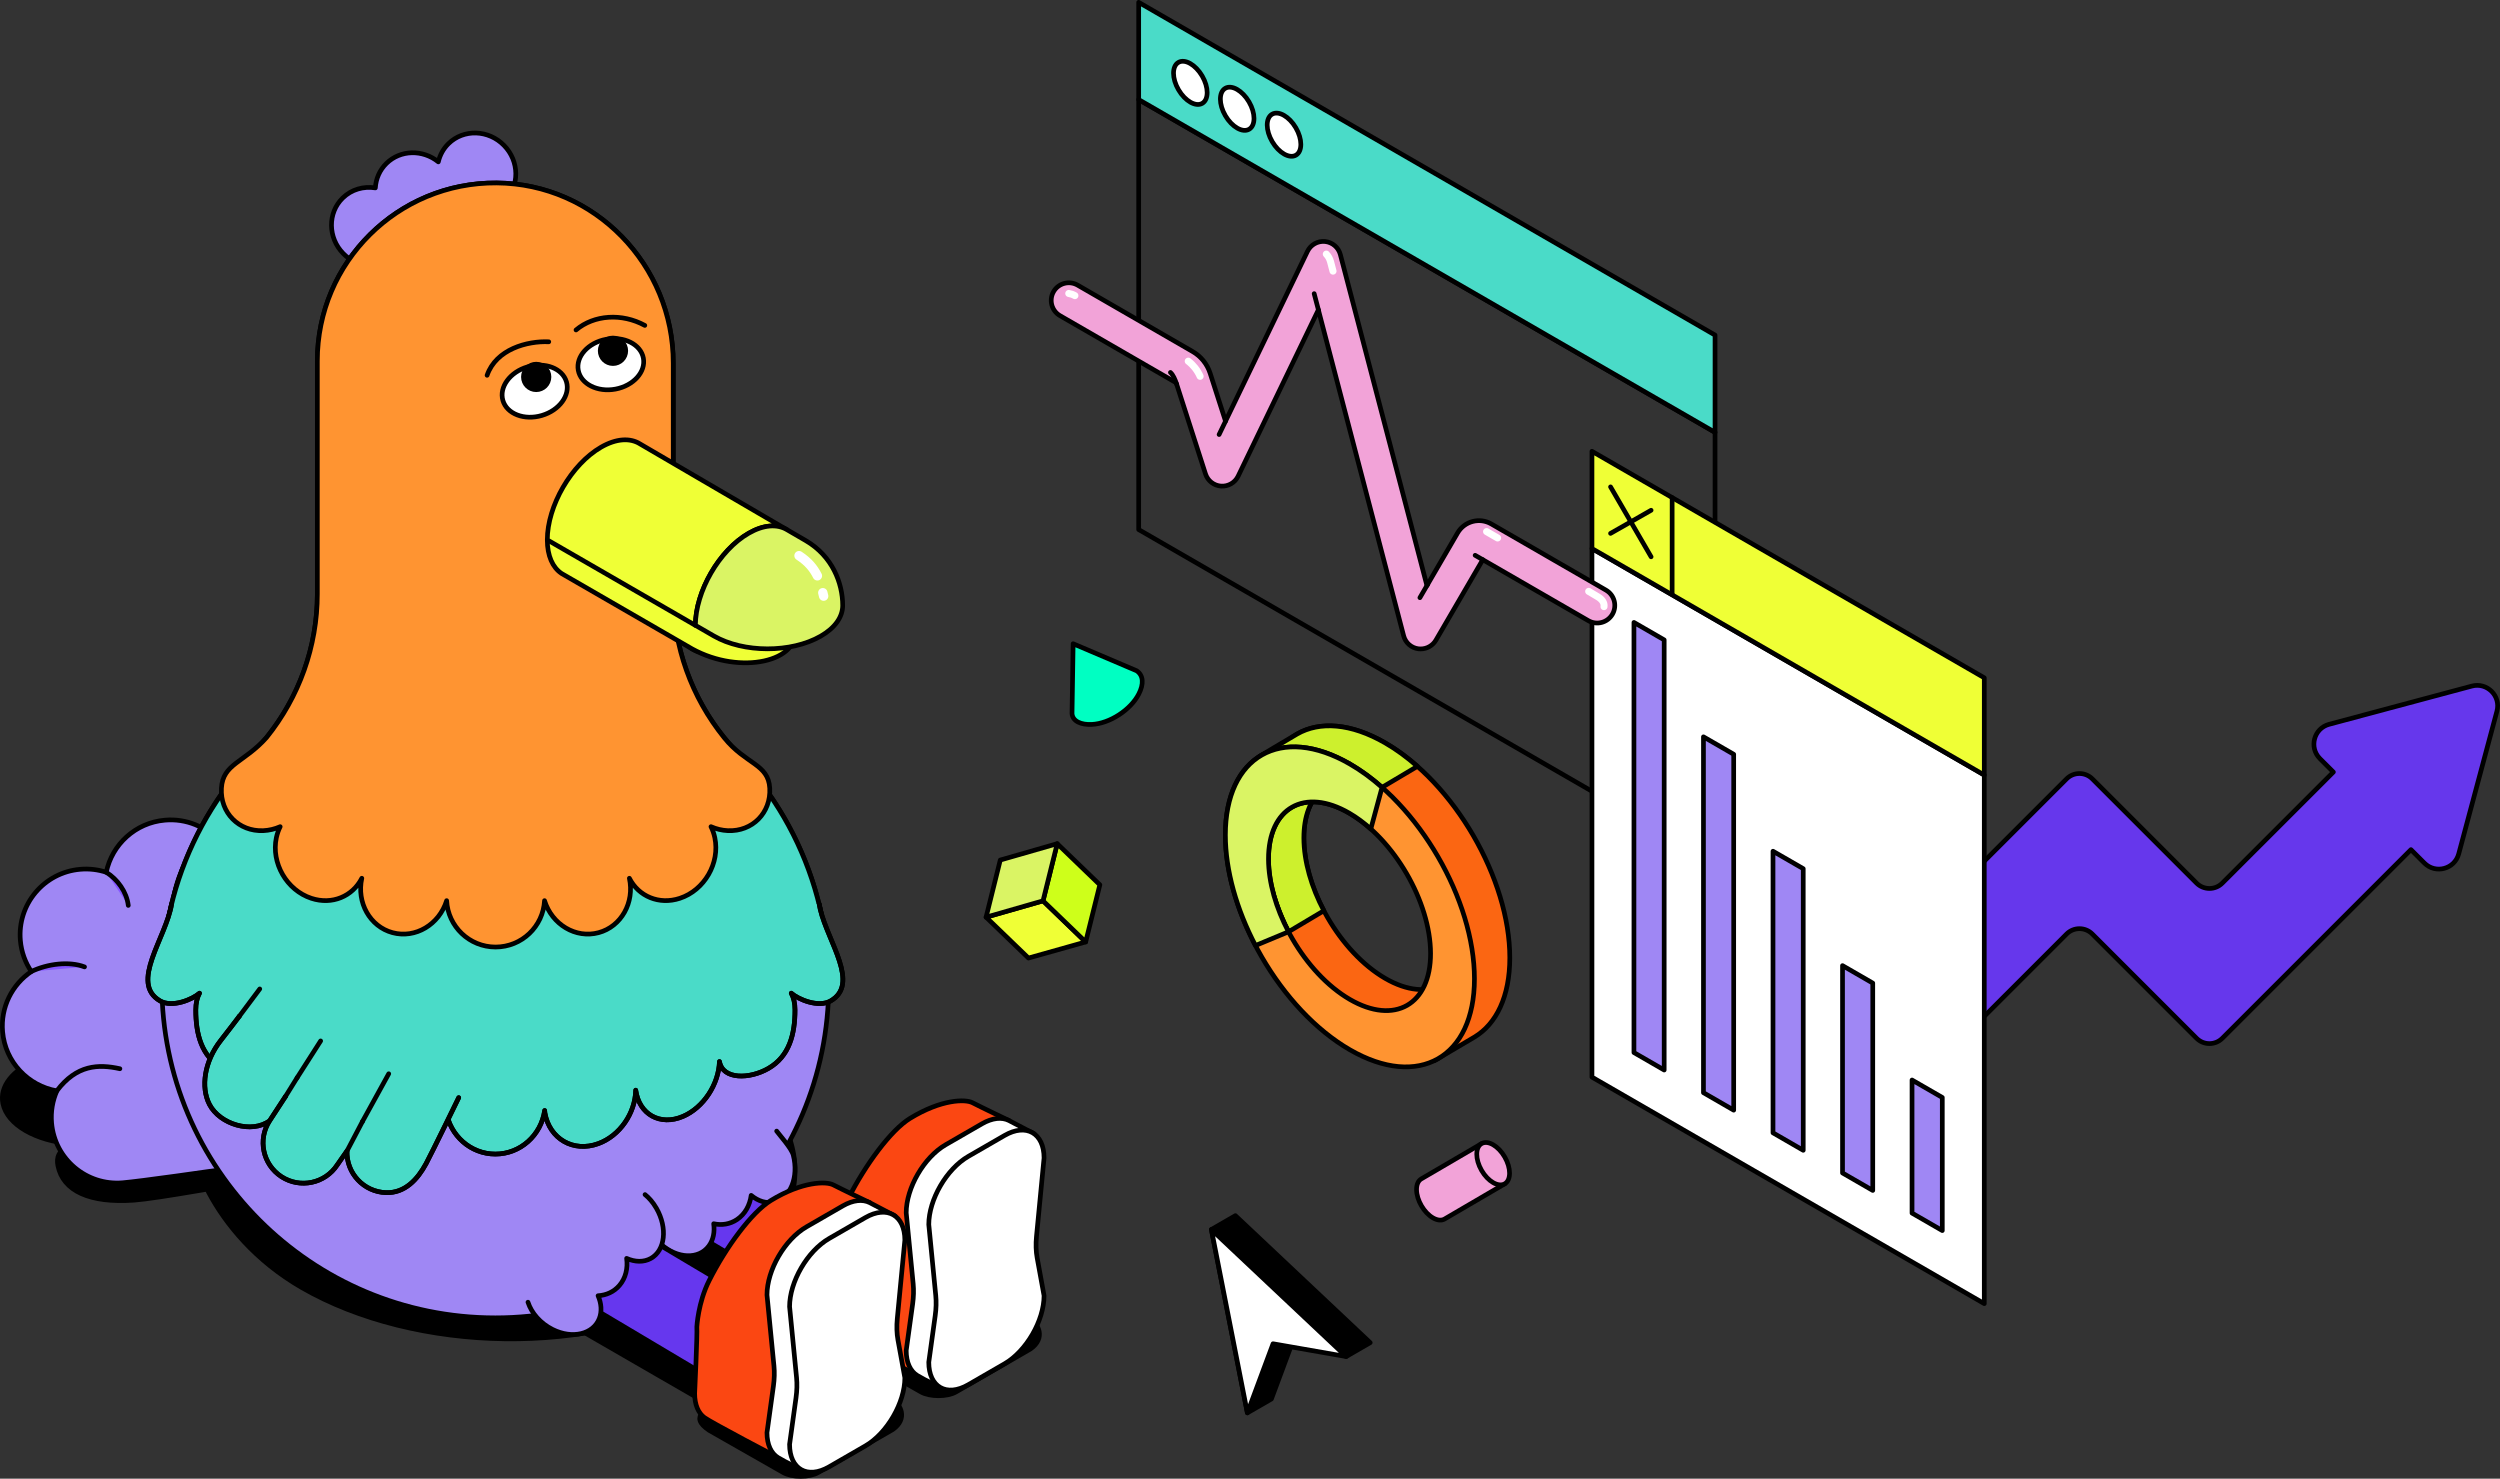 <svg id="uuid-c9fc9c3d-ad60-4552-bccd-1418e9b2e01d" xmlns="http://www.w3.org/2000/svg" viewBox="0 0 1064.492 629.614">
  <rect x="0" y="0" width="1064.492" height="629.614" fill="#333333" stroke="none"/>
  <defs>
    <style>
      .uuid-1380b372-c5ae-44d3-a8f6-2d3a4ed84383 {
        fill: #efff36;
      }

      .uuid-1380b372-c5ae-44d3-a8f6-2d3a4ed84383, .uuid-f8832e17-de0b-4179-bf5b-d01ee376132c, .uuid-bad9e214-ba0e-472f-b541-7ab68570f4f7, .uuid-a1b7c670-e1bc-4d91-851e-a5d279d15950, .uuid-cc4505b5-c022-45cb-88d6-cc8f91958ac6, .uuid-780502c5-aa24-4952-96ff-f65caaa4e5bc, .uuid-775febfd-9179-4896-b5a7-b38dcc07684e, .uuid-00364932-6af8-4557-bf1d-232cb532f856, .uuid-66e95c0d-f1eb-4097-9df9-4000844e343e, .uuid-775ff21f-5776-45fd-af11-ce3ec489fef6, .uuid-089eb440-f300-42d0-9e1b-9988ba0d53d2, .uuid-f286cfb6-97d9-4803-b50d-6e217ed1fef5, .uuid-5de814ce-60e0-4dae-bb19-376f19695fdf, .uuid-e99b0757-9de9-4bcf-8c69-74de288c28ec, .uuid-0792eb29-d686-4705-bb3a-8d9efb2d8212, .uuid-e2b5721b-d852-456b-862e-a5b3d94f30d3, .uuid-eb53cd3f-b8c9-4748-ae2e-c8b61d2a2771, .uuid-b74d49cd-9796-40e5-b168-0bf14e80dbc4 {
        stroke: #000;
      }

      .uuid-1380b372-c5ae-44d3-a8f6-2d3a4ed84383, .uuid-f8832e17-de0b-4179-bf5b-d01ee376132c, .uuid-bad9e214-ba0e-472f-b541-7ab68570f4f7, .uuid-a1b7c670-e1bc-4d91-851e-a5d279d15950, .uuid-cc4505b5-c022-45cb-88d6-cc8f91958ac6, .uuid-780502c5-aa24-4952-96ff-f65caaa4e5bc, .uuid-775febfd-9179-4896-b5a7-b38dcc07684e, .uuid-00364932-6af8-4557-bf1d-232cb532f856, .uuid-66e95c0d-f1eb-4097-9df9-4000844e343e, .uuid-775ff21f-5776-45fd-af11-ce3ec489fef6, .uuid-089eb440-f300-42d0-9e1b-9988ba0d53d2, .uuid-f286cfb6-97d9-4803-b50d-6e217ed1fef5, .uuid-5de814ce-60e0-4dae-bb19-376f19695fdf, .uuid-e99b0757-9de9-4bcf-8c69-74de288c28ec, .uuid-0792eb29-d686-4705-bb3a-8d9efb2d8212, .uuid-e2b5721b-d852-456b-862e-a5b3d94f30d3, .uuid-eb53cd3f-b8c9-4748-ae2e-c8b61d2a2771, .uuid-b74d49cd-9796-40e5-b168-0bf14e80dbc4, .uuid-f89d5b13-c342-48c9-a45b-6cf077815c6a, .uuid-12fa92d2-8b13-46bc-b76a-80f25563fe93 {
        stroke-linecap: round;
        stroke-linejoin: round;
      }

      .uuid-1380b372-c5ae-44d3-a8f6-2d3a4ed84383, .uuid-f8832e17-de0b-4179-bf5b-d01ee376132c, .uuid-bad9e214-ba0e-472f-b541-7ab68570f4f7, .uuid-a1b7c670-e1bc-4d91-851e-a5d279d15950, .uuid-cc4505b5-c022-45cb-88d6-cc8f91958ac6, .uuid-780502c5-aa24-4952-96ff-f65caaa4e5bc, .uuid-775febfd-9179-4896-b5a7-b38dcc07684e, .uuid-00364932-6af8-4557-bf1d-232cb532f856, .uuid-66e95c0d-f1eb-4097-9df9-4000844e343e, .uuid-775ff21f-5776-45fd-af11-ce3ec489fef6, .uuid-089eb440-f300-42d0-9e1b-9988ba0d53d2, .uuid-f286cfb6-97d9-4803-b50d-6e217ed1fef5, .uuid-5de814ce-60e0-4dae-bb19-376f19695fdf, .uuid-e99b0757-9de9-4bcf-8c69-74de288c28ec, .uuid-0792eb29-d686-4705-bb3a-8d9efb2d8212, .uuid-eb53cd3f-b8c9-4748-ae2e-c8b61d2a2771, .uuid-b74d49cd-9796-40e5-b168-0bf14e80dbc4 {
        stroke-width: 2px;
      }

      .uuid-bad9e214-ba0e-472f-b541-7ab68570f4f7 {
        fill: #daf464;
      }

      .uuid-a1b7c670-e1bc-4d91-851e-a5d279d15950 {
        fill: #4adbc8;
      }

      .uuid-cc4505b5-c022-45cb-88d6-cc8f91958ac6 {
        fill: #fb4712;
      }

      .uuid-afc1f1c4-4574-4944-838b-14c0ec39e837, .uuid-d9f167fc-20b1-46b5-8061-4120268f19ef, .uuid-f671b8a8-145d-433d-859b-63137672439f {
        stroke-width: 0px;
      }

      .uuid-afc1f1c4-4574-4944-838b-14c0ec39e837, .uuid-eb53cd3f-b8c9-4748-ae2e-c8b61d2a2771 {
        fill: #8455ff;
      }

      .uuid-780502c5-aa24-4952-96ff-f65caaa4e5bc {
        fill: #fff;
      }

      .uuid-d9f167fc-20b1-46b5-8061-4120268f19ef, .uuid-775febfd-9179-4896-b5a7-b38dcc07684e {
        fill: #f2a3d8;
      }

      .uuid-00364932-6af8-4557-bf1d-232cb532f856 {
        fill: #ceff1a;
      }

      .uuid-66e95c0d-f1eb-4097-9df9-4000844e343e {
        fill: #ff9431;
      }

      .uuid-f671b8a8-145d-433d-859b-63137672439f, .uuid-775ff21f-5776-45fd-af11-ce3ec489fef6 {
        fill: #9f87f4;
      }

      .uuid-089eb440-f300-42d0-9e1b-9988ba0d53d2 {
        fill: #fb6612;
      }

      .uuid-f286cfb6-97d9-4803-b50d-6e217ed1fef5 {
        fill: #cdf02d;
      }

      .uuid-5de814ce-60e0-4dae-bb19-376f19695fdf {
        fill: #6637ee;
      }

      .uuid-e99b0757-9de9-4bcf-8c69-74de288c28ec {
        fill: #00ffc2;
      }

      .uuid-0792eb29-d686-4705-bb3a-8d9efb2d8212, .uuid-f89d5b13-c342-48c9-a45b-6cf077815c6a, .uuid-12fa92d2-8b13-46bc-b76a-80f25563fe93 {
        fill: none;
      }

      .uuid-e2b5721b-d852-456b-862e-a5b3d94f30d3 {
        stroke-width: 2.505px;
      }

      .uuid-b74d49cd-9796-40e5-b168-0bf14e80dbc4 {
        fill: #6637ec;
      }

      .uuid-f89d5b13-c342-48c9-a45b-6cf077815c6a {
        stroke-width: 3px;
      }

      .uuid-f89d5b13-c342-48c9-a45b-6cf077815c6a, .uuid-12fa92d2-8b13-46bc-b76a-80f25563fe93 {
        stroke: #fff;
      }

      .uuid-12fa92d2-8b13-46bc-b76a-80f25563fe93 {
        stroke-width: 4px;
      }
    </style>
  </defs>
  <g id="uuid-9d102154-f33e-46c8-b75b-f6e1ba1535a1">
    <g>
      <path class="uuid-b74d49cd-9796-40e5-b168-0bf14e80dbc4" d="M1052.492,292.134l-60.758,16.274c-6.494,1.739-8.669,9.856-3.915,14.61l5.725,5.725-47.3,47.3c-3.022,3.022-7.921,3.022-10.942 0l-44.408-44.408c-3.022-3.022-7.921-3.022-10.942 0l-92.189,92.189,33.029,33.029,59.16-59.161c3.022-3.022,7.921-3.022,10.942-0l44.408,44.408c3.022,3.022,7.921,3.022,10.942,0l80.329-80.329,5.726,5.726c4.753,4.753,12.87,2.578,14.609-3.915l16.278-60.754c1.74-6.493-4.201-12.434-10.694-10.695Z"></path>
      <g>
        <path class="uuid-f8832e17-de0b-4179-bf5b-d01ee376132c" d="M111.101,410.568c4.955,2.985,63.301,28.774,63.301,28.774l14.9,48.185s-113.514,22.179-132.264,23.5c-18.75,1.321-30.198-3.839-32.374-14.661-.683-3.406,0-6.288,5.65-9.352-14.991-1.185-27.259-8.065-29.082-17.155-1.481-7.359,4.283-14.273,14.034-18.351-3.269-2.631-5.468-5.753-6.163-9.204-2.164-10.822,11.277-20.664,30.027-21.985,4.705-.33,9.307-.103,13.578.615,2.574-8.373,14.364-15.173,29.72-16.255,11.072-.786,21.518,1.583,28.672,5.889Z"></path>
        <path class="uuid-d9f167fc-20b1-46b5-8061-4120268f19ef" d="M53.711,372.589c4.864,3.041,8.703,8.384,9.386,14.114l-9.386-14.114Z"></path>
        <path class="uuid-0792eb29-d686-4705-bb3a-8d9efb2d8212" d="M53.711,372.589c4.864,3.041,8.703,8.384,9.386,14.114"></path>
        <path class="uuid-d9f167fc-20b1-46b5-8061-4120268f19ef" d="M44.462,412.88c-6.504-2.483-15.731-1.344-22.646,1.971l22.646-1.971Z"></path>
        <path class="uuid-0792eb29-d686-4705-bb3a-8d9efb2d8212" d="M44.462,412.88c-6.504-2.483-15.731-1.344-22.646,1.971"></path>
        <path class="uuid-d9f167fc-20b1-46b5-8061-4120268f19ef" d="M59.521,456.247c-9.136-2.016-18.408-1.72-26.838,9.398l26.838-9.398Z"></path>
        <path class="uuid-0792eb29-d686-4705-bb3a-8d9efb2d8212" d="M59.521,456.247c-9.136-2.016-18.408-1.72-26.838,9.398"></path>
        <path class="uuid-f8832e17-de0b-4179-bf5b-d01ee376132c" d="M88.899,507.839c-10.412-19.616,7.712-42.808,36.885-59.645,48.88-28.216,127.89-28.364,176.462-.319,48.584,28.034,48.333,73.645-.547,101.872-48.88,28.228-124.7,26.496-173.272-1.549-19.582-11.312-32.374-26.929-39.528-40.359Z"></path>
        <path class="uuid-e2b5721b-d852-456b-862e-a5b3d94f30d3" d="M333.606,626.774l-31.497-17.941c-9.159-6.072.251-9.011,2.893-10.537l41.965-21.142,32.738,18.898c3.531,2.039,6.709,7.906.285,12.428l-31.679,18.283c-3.691,2.13-11.027,2.13-14.706.011Z"></path>
        <path class="uuid-e2b5721b-d852-456b-862e-a5b3d94f30d3" d="M392.26,592.464l-31.497-17.941c-9.159-6.072.251-9.01,2.893-10.537l41.965-21.142,32.738,18.898c3.531,2.039,6.709,7.906.285,12.428l-31.679,18.283c-3.691,2.13-11.027,2.13-14.706.011Z"></path>
        <path class="uuid-f8832e17-de0b-4179-bf5b-d01ee376132c" d="M373.794,586.426l-121.704-70.261-46.1,26.496,121.704,70.261,46.1-26.496Z"></path>
        <path class="uuid-f8832e17-de0b-4179-bf5b-d01ee376132c" d="M424.588,565.33l-121.704-70.261-44.004,25.402,121.704,70.261,44.004-25.403Z"></path>
        <path class="uuid-775ff21f-5776-45fd-af11-ce3ec489fef6" d="M93.467,358.408c3.93,4.363,50.646,42.615,50.646,42.615l13.054,87.724s-89.49,13.544-104.891,14.877c-15.412,1.333-28.979-10.07-30.312-25.471-.41-4.853.421-9.512,2.256-13.67-12.234-2.119-21.997-12.234-23.113-25.175-.911-10.491,4.089-20.128,12.234-25.63-2.574-3.816-4.249-8.316-4.67-13.225-1.333-15.412,10.07-28.979,25.471-30.312,3.873-.342,7.621.137,11.095,1.264,2.449-11.79,12.371-21.097,24.992-22.19,9.102-.797,17.554,2.859,23.238,9.193Z"></path>
        <path class="uuid-afc1f1c4-4574-4944-838b-14c0ec39e837" d="M45.236,371.406c4.864,3.041,8.703,8.384,9.386,14.114l-9.386-14.114Z"></path>
        <path class="uuid-0792eb29-d686-4705-bb3a-8d9efb2d8212" d="M45.236,371.406c4.864,3.041,8.703,8.384,9.386,14.114"></path>
        <path class="uuid-afc1f1c4-4574-4944-838b-14c0ec39e837" d="M35.987,411.697c-6.504-2.483-15.731-1.344-22.646,1.971l22.646-1.971Z"></path>
        <path class="uuid-0792eb29-d686-4705-bb3a-8d9efb2d8212" d="M35.987,411.697c-6.504-2.483-15.731-1.344-22.646,1.971"></path>
        <path class="uuid-f671b8a8-145d-433d-859b-63137672439f" d="M51.046,455.063c-9.136-2.016-18.408-1.72-26.838,9.398l26.838-9.398Z"></path>
        <path class="uuid-0792eb29-d686-4705-bb3a-8d9efb2d8212" d="M51.046,455.063c-9.136-2.016-18.408-1.72-26.838,9.398"></path>
        <path class="uuid-775ff21f-5776-45fd-af11-ce3ec489fef6" d="M214.852,85.576c-5.98,5.844-15.469,5.992-22.088.649-.672,2.871-2.096,5.57-4.329,7.757-3.771,3.691-8.931,5.092-13.897,4.306-.239,3.85-1.811,7.575-4.727,10.434-6.459,6.322-17.053,5.992-23.648-.752-6.596-6.744-6.698-17.337-.239-23.66,3.771-3.691,8.931-5.092,13.897-4.306.239-3.85,1.811-7.575,4.727-10.434,5.98-5.844,15.469-5.992,22.088-.649.672-2.871,2.096-5.57,4.329-7.757,6.459-6.322,17.053-5.992,23.648.752,6.596,6.732,6.698,17.326.239,23.66Z"></path>
        <path class="uuid-775ff21f-5776-45fd-af11-ce3ec489fef6" d="M352.869,419.157c0-78.413-63.567-141.979-141.981-141.979s-141.981,63.567-141.981,141.979c0,78.414,63.567,141.981,141.981,141.981,78.414,0,141.981-63.567,141.981-141.981Z"></path>
        <path class="uuid-eb53cd3f-b8c9-4748-ae2e-c8b61d2a2771" d="M348.497,391.208c.238-43.869-61.172-79.766-137.164-80.177-75.991-.412-137.788,34.816-138.026,78.685-.238,43.869,61.173,79.765,137.164,80.177,75.992.411,137.788-34.817,138.026-78.685Z"></path>
        <path class="uuid-a1b7c670-e1bc-4d91-851e-a5d279d15950" d="M349.987,390.463c.228,20.413-14.569,40.815-41.464,56.341-53.573,30.927-140.682,30.768-194.585-.353-26.838-15.503-41.897-35.757-42.113-55.999,4.534-22.11,14.216-42.341,27.726-59.394,3.782-4.773,7.86-9.796,12.211-14.911,15.025-17.656,23.375-40.017,23.375-63.199v-99.275c0-42.034,34.231-76.071,76.333-75.763,41.783.308,75.194,34.937,75.194,76.709v98.318c0,23.17,8.338,45.531,23.352,63.176,4.386,5.137,8.486,10.207,12.291,15.014,13.476,17.041,23.136,37.249,27.681,59.337Z"></path>
        <path class="uuid-a1b7c670-e1bc-4d91-851e-a5d279d15950" d="M348.802,384.88c.114.752.273,1.526.467,2.312v.034c3.406,14.091,16.939,31.747,4.408,38.969-5.194,2.996-13.783-.661-16.757-3.292,1.014,1.845,1.583,4.238,1.583,7.108,0,10.275-2.358,19.741-11.312,24.913-7.94,4.591-19.445,4.91-20.846-2.916-.308,9.637-6.766,19.627-15.572,23.375-9.705,4.135-18.613-.866-20.083-11.175-.216,9.751-6.721,19.388-15.948,22.748-10.594,3.862-20.766-1.993-22.737-13.066-.011-.068-.046-.467-.091-1.025-1.504,10.48-10.332,18.534-20.994,18.534-10.56,0-19.308-7.894-20.949-18.226-.034.239-.068.478-.114.718-1.971,11.072-12.143,16.927-22.737,13.066-9.238-3.372-15.731-12.997-15.948-22.748-1.469,10.298-10.377,15.298-20.083,11.175-8.805-3.748-15.264-13.738-15.572-23.375-1.401,7.826-12.906,7.495-20.846,2.916-8.954-5.172-11.312-14.638-11.312-24.913,0-2.871.57-5.263,1.583-7.108-2.973,2.631-11.574,6.288-16.757,3.292-13.237-7.632,2.609-26.906,4.887-41.316"></path>
        <path class="uuid-0792eb29-d686-4705-bb3a-8d9efb2d8212" d="M348.802,384.88c.114.752.273,1.526.467,2.312v.034c3.406,14.091,16.939,31.747,4.408,38.969-5.194,2.996-13.783-.661-16.757-3.292,1.014,1.845,1.583,4.238,1.583,7.108,0,10.275-2.358,19.741-11.312,24.913-7.94,4.591-19.445,4.91-20.846-2.916-.308,9.637-6.766,19.627-15.572,23.375-9.705,4.135-18.613-.866-20.083-11.175-.216,9.751-6.721,19.388-15.948,22.748-10.594,3.862-20.766-1.993-22.737-13.066-.011-.068-.046-.467-.091-1.025-1.504,10.48-10.332,18.534-20.994,18.534-10.56,0-19.308-7.894-20.949-18.226-.034.239-.068.478-.114.718-1.971,11.072-12.143,16.927-22.737,13.066-9.238-3.372-15.731-12.997-15.948-22.748-1.469,10.298-10.377,15.298-20.083,11.175-8.805-3.748-15.264-13.738-15.572-23.375-1.401,7.826-12.906,7.495-20.846,2.916-8.954-5.172-11.312-14.638-11.312-24.913,0-2.871.57-5.263,1.583-7.108-2.973,2.631-11.574,6.288-16.757,3.292-13.237-7.632,2.609-26.906,4.887-41.316"></path>
        <path class="uuid-66e95c0d-f1eb-4097-9df9-4000844e343e" d="M309.924,353.692c-2.517-.114-4.944-.706-7.188-1.697.718,1.424,1.276,2.996,1.629,4.682,2.278,10.799-4.397,22.372-14.9,25.824-8.84,2.905-17.565-.843-21.473-8.543,2.255,10.332-3.452,20.573-13.111,23.17-9.717,2.62-19.855-3.452-23.022-13.635-.581,11.004-9.694,19.752-20.846,19.752-11.152,0-20.254-8.748-20.835-19.752-3.167,10.184-13.305,16.255-23.022,13.635-9.66-2.597-15.367-12.838-13.1-23.17-3.907,7.701-12.633,11.448-21.472,8.543-10.514-3.452-17.189-15.014-14.911-25.824.365-1.686.911-3.246,1.629-4.682-2.244.991-4.67,1.583-7.188,1.697-10.434.456-18.408-7.632-17.827-18.078.581-10.434,9.603-10.81,19.194-21.575,13.931-17.315,21.643-38.833,21.643-61.103v-99.275c0-42.034,34.242-76.071,76.344-75.763,41.783.308,75.194,34.937,75.194,76.709v98.318c0,22.35,7.746,43.925,21.769,61.262,9.147,11.323,18.75,11.049,19.331,21.427.581,10.446-7.393,18.545-17.839,18.078Z"></path>
        <path class="uuid-5de814ce-60e0-4dae-bb19-376f19695fdf" d="M313.056,498.168c-7.325,4.226-13.271,14.558-13.271,23.079,0,4.238,1.481,7.222,3.862,8.635.023.011.046.023.068.034l61.148,36.372,18.818-32.602-61.217-36.406c-2.404-1.424-5.73-1.242-9.409.889Z"></path>
        <path class="uuid-5de814ce-60e0-4dae-bb19-376f19695fdf" d="M371.686,550.767c5.271-9.016,5.322-18.793.113-21.838-5.208-3.045-13.704,1.795-18.974,10.811-5.271,9.016-5.321,18.793-.113,21.838,5.209,3.045,13.704-1.795,18.974-10.811Z"></path>
        <path class="uuid-cc4505b5-c022-45cb-88d6-cc8f91958ac6" d="M414.108,469.541c-3.019-1.583-13.237-1.538-26.633,6.664-8.122,4.978-19.035,19.752-26.28,34.151-4.693,9.341-5.206,19.65-5.206,19.65.262,2.654-.934,28.33-.934,28.33,0,4.853,1.583,8.384,4.181,10.286,3.087,2.255,31.349,17.053,31.349,17.053l3.93-26.325c9.25-5.343,8.578-20.39,8.578-31.007l-2.95-16.096c-.501-2.757-.604-5.821-.285-9.09l29.743-26.063s-12.303-5.878-15.492-7.552Z"></path>
        <path class="uuid-780502c5-aa24-4952-96ff-f65caaa4e5bc" d="M429.6,477.105c-3.007-1.504-7.051-1.151-11.482,1.401l-15.435,8.908c-9.261,5.343-16.825,18.397-16.825,29.013l2.973,30.255c.262,2.666.182,5.548-.239,8.578l-2.734,19.775c0,5.172,1.8,8.851,4.716,10.639,3.076,1.891,9.762,5.069,9.762,5.069l17.782-15.036c9.261-5.343,16.825-18.397,16.825-29.014l-2.939-16.096c-.501-2.757-.604-5.821-.285-9.09l8.566-38.787s-10.036-5.308-10.685-5.616Z"></path>
        <path class="uuid-780502c5-aa24-4952-96ff-f65caaa4e5bc" d="M427.732,483.484l-15.435,8.908c-9.261,5.343-16.825,18.397-16.825,29.013l2.973,30.255c.262,2.666.182,5.548-.239,8.578l-2.734,19.775c0,10.617,7.575,14.934,16.825,9.591l15.435-8.908c9.261-5.342,16.825-18.397,16.825-29.013l-2.939-16.096c-.501-2.757-.604-5.821-.285-9.09l3.224-33.422c0-10.617-7.564-14.934-16.825-9.591Z"></path>
        <path class="uuid-f671b8a8-145d-433d-859b-63137672439f" d="M274.372,515.756c.216,4.83,2.688,10.093,7.017,13.988,6.971,6.265,16.119,6.63,20.436.797,1.914-2.597,2.552-5.969,2.062-9.478,3.417.752,6.937.216,9.922-1.788,3.406-2.29,5.468-6.06,6.037-10.286,2.996,2.483,6.527,3.6,9.91,2.779,6.823-1.663,10.412-10.571,8.019-19.923-.752-2.962-5.855-8.521-7.074-10.229"></path>
        <path class="uuid-0792eb29-d686-4705-bb3a-8d9efb2d8212" d="M274.372,515.756c.216,4.83,2.688,10.093,7.017,13.988,6.971,6.265,16.119,6.63,20.436.797,1.914-2.597,2.552-5.969,2.062-9.478,3.417.752,6.937.216,9.922-1.788,3.406-2.29,5.468-6.06,6.037-10.286,2.996,2.483,6.527,3.6,9.91,2.779,6.823-1.663,10.412-10.571,8.019-19.923-.752-2.962-5.855-8.521-7.074-10.229"></path>
        <path class="uuid-5de814ce-60e0-4dae-bb19-376f19695fdf" d="M263.709,526.395c-7.325,4.226-13.271,14.558-13.271,23.079,0,4.238,1.481,7.222,3.862,8.635.023.011.046.023.068.034l61.148,36.372,18.818-32.602-61.217-36.406c-2.404-1.424-5.73-1.242-9.409.888Z"></path>
        <path class="uuid-5de814ce-60e0-4dae-bb19-376f19695fdf" d="M322.341,578.992c5.271-9.015,5.322-18.792.113-21.837-5.208-3.046-13.704,1.795-18.974,10.81-5.271,9.016-5.321,18.793-.113,21.838,5.209,3.045,13.704-1.795,18.974-10.811Z"></path>
        <path class="uuid-cc4505b5-c022-45cb-88d6-cc8f91958ac6" d="M354.828,504.524c-3.019-1.583-13.237-1.538-26.633,6.664-8.122,4.978-19.035,19.752-26.28,34.151-4.693,9.341-5.206,19.65-5.206,19.65.262,2.654-.934,28.33-.934,28.33,0,4.853,1.583,8.384,4.181,10.286,3.087,2.255,31.349,17.053,31.349,17.053l3.93-26.325c9.25-5.343,8.578-20.39,8.578-31.007l-2.939-16.096c-.501-2.757-.604-5.821-.285-9.09l29.743-26.063s-12.303-5.878-15.503-7.552Z"></path>
        <path class="uuid-780502c5-aa24-4952-96ff-f65caaa4e5bc" d="M370.32,512.076c-3.007-1.504-7.051-1.151-11.482,1.401l-15.435,8.908c-9.261,5.342-16.825,18.397-16.825,29.013l2.973,30.255c.262,2.666.182,5.548-.239,8.578l-2.734,19.775c0,5.172,1.8,8.851,4.716,10.639,3.076,1.891,9.762,5.069,9.762,5.069l17.782-15.036c9.261-5.343,16.825-18.397,16.825-29.013l-2.939-16.096c-.501-2.757-.604-5.821-.285-9.09l8.566-38.787s-10.024-5.297-10.685-5.616Z"></path>
        <path class="uuid-780502c5-aa24-4952-96ff-f65caaa4e5bc" d="M368.463,518.455l-15.435,8.908c-9.261,5.343-16.825,18.397-16.825,29.013l2.973,30.255c.262,2.666.182,5.548-.239,8.578l-2.734,19.775c0,10.617,7.575,14.934,16.825,9.591l15.435-8.908c9.261-5.343,16.825-18.397,16.825-29.013l-2.939-16.096c-.501-2.757-.604-5.821-.285-9.09l3.224-33.422c0-10.617-7.564-14.934-16.825-9.591Z"></path>
        <path class="uuid-f671b8a8-145d-433d-859b-63137672439f" d="M224.808,554.475c1.492,4.591,5.274,9.01,10.491,11.608,8.384,4.181,17.292,2.085,19.901-4.682,1.15-3.007.866-6.436-.547-9.683,3.497-.194,6.744-1.64,9.09-4.374,2.677-3.121,3.657-7.302,3.076-11.528,3.554,1.583,7.256,1.709,10.298.023,6.129-3.417,7.199-12.964,2.404-21.337-1.515-2.654-3.235-4.522-4.864-5.844"></path>
        <path class="uuid-0792eb29-d686-4705-bb3a-8d9efb2d8212" d="M224.808,554.475c1.492,4.591,5.274,9.01,10.491,11.608,8.384,4.181,17.292,2.085,19.901-4.682,1.15-3.007.866-6.436-.547-9.683,3.497-.194,6.744-1.64,9.09-4.374,2.677-3.121,3.657-7.302,3.076-11.528,3.554,1.583,7.256,1.709,10.298.023,6.129-3.417,7.199-12.964,2.404-21.337-1.515-2.654-3.235-4.522-4.864-5.844"></path>
        <path class="uuid-089eb440-f300-42d0-9e1b-9988ba0d53d2" d="M334.096,235.36c0,14.501-10.252,32.169-22.885,39.471-12.644,7.302-22.885,1.458-22.885-13.043l45.77-26.428Z"></path>
        <path class="uuid-1380b372-c5ae-44d3-a8f6-2d3a4ed84383" d="M334.084,235.383l4.215,31.941c2.939,14.262-22.976,20.356-43.594,8.976l-54.427-31.44c-.41-.216-.809-.433-1.196-.695l-.034-.023c-3.725-2.529-6.003-7.427-6.003-14.262l45.77-26.428,55.27,31.93Z"></path>
        <path class="uuid-1380b372-c5ae-44d3-a8f6-2d3a4ed84383" d="M233.044,229.881c0-14.501,10.252-32.18,22.885-39.471,6.504-3.748,12.371-4.021,16.54-1.424,0,0,65.101,38.024,62.595,36.543-4.146-2.449-9.922-2.13-16.301,1.561-12.553,7.245-22.6,24.73-22.669,39.186l-63.051-36.395Z"></path>
        <path class="uuid-bad9e214-ba0e-472f-b541-7ab68570f4f7" d="M349.463,270.866c-12.53,7.233-32.909,7.199-45.519-.08l-7.849-4.534c.068-14.444,10.104-31.93,22.669-39.186,6.379-3.679,12.143-3.998,16.289-1.549l8.076,4.693c11.312,6.618,15.674,18.101,15.686,27.567v.046c0,4.739-3.121,9.466-9.352,13.043Z"></path>
        <path class="uuid-12fa92d2-8b13-46bc-b76a-80f25563fe93" d="M340.224,236.602c3.907,2.563,6.163,5.308,7.814,8.578"></path>
        <path class="uuid-12fa92d2-8b13-46bc-b76a-80f25563fe93" d="M350.351,252.378c.137.478.251.968.353,1.447"></path>
        <path class="uuid-780502c5-aa24-4952-96ff-f65caaa4e5bc" d="M262.059,165.682c7.657-1.426,12.979-7.33,11.889-13.188-1.091-5.857-8.182-9.449-15.84-8.023-7.657,1.426-12.979,7.33-11.889,13.188,1.091,5.856,8.182,9.449,15.84,8.023Z"></path>
        <path class="uuid-780502c5-aa24-4952-96ff-f65caaa4e5bc" d="M230.704,176.911c7.474-2.193,12.174-8.605,10.496-14.322-1.677-5.717-9.095-8.574-16.569-6.381-7.474,2.192-12.174,8.604-10.496,14.321,1.677,5.717,9.095,8.574,16.569,6.383Z"></path>
        <path class="uuid-f8832e17-de0b-4179-bf5b-d01ee376132c" d="M266.439,149.367c0-3-2.432-5.434-5.434-5.434-3,0-5.434,2.433-5.434,5.434,0,3.002,2.433,5.434,5.434,5.434,3.002,0,5.434-2.432,5.434-5.434Z"></path>
        <path class="uuid-f8832e17-de0b-4179-bf5b-d01ee376132c" d="M233.746,160.497c0-3-2.432-5.434-5.434-5.434-3,0-5.434,2.433-5.434,5.434,0,3,2.433,5.434,5.434,5.434,3.002,0,5.434-2.433,5.434-5.434Z"></path>
        <path class="uuid-a1b7c670-e1bc-4d91-851e-a5d279d15950" d="M195.316,467.387s-11.403,23.443-13.875,28.057c-3.634,6.766-9.067,12.644-17.087,12.382-9.489-.319-16.927-8.27-16.608-17.759l-4.135,5.923c-5.183,7.951-15.834,10.207-23.785,5.024-7.951-5.183-10.207-15.834-5.024-23.785l6.687-10.263-6.687,10.263c-7.643,5.627-21.211,1.492-25.596-6.926-3.839-7.382-2.176-18.374,4.762-27.259,1.834-2.358,7.45-9.614,7.894-10.275"></path>
        <path class="uuid-0792eb29-d686-4705-bb3a-8d9efb2d8212" d="M195.316,467.387s-11.403,23.443-13.875,28.057c-3.634,6.766-9.067,12.644-17.087,12.382-9.489-.319-16.927-8.27-16.608-17.759l-4.135,5.923c-5.183,7.951-15.834,10.207-23.785,5.024-7.951-5.183-10.207-15.834-5.024-23.785l6.687-10.263-6.687,10.263c-7.643,5.627-21.211,1.492-25.596-6.926-3.839-7.382-2.176-18.374,4.762-27.259,1.834-2.358,7.45-9.614,7.894-10.275"></path>
        <path class="uuid-0792eb29-d686-4705-bb3a-8d9efb2d8212" d="M147.758,490.068l6.561-12.508"></path>
        <path class="uuid-0792eb29-d686-4705-bb3a-8d9efb2d8212" d="M121.501,466.954l5.012-8.065"></path>
        <path class="uuid-0792eb29-d686-4705-bb3a-8d9efb2d8212" d="M154.319,477.561l11.198-20.356"></path>
        <path class="uuid-0792eb29-d686-4705-bb3a-8d9efb2d8212" d="M101.862,432.769l8.737-11.676"></path>
        <path class="uuid-0792eb29-d686-4705-bb3a-8d9efb2d8212" d="M126.513,458.889l10.013-15.663"></path>
        <path class="uuid-0792eb29-d686-4705-bb3a-8d9efb2d8212" d="M207.402,159.801c3.816-11.095,17.11-14.683,26.257-14.262"></path>
        <path class="uuid-0792eb29-d686-4705-bb3a-8d9efb2d8212" d="M245.267,140.494c7.712-6.482,19.525-7.245,29.287-1.937"></path>
      </g>
      <path class="uuid-0792eb29-d686-4705-bb3a-8d9efb2d8212" d="M730.26,367.181l-245.41-141.69V42.4l245.41,141.69v183.09Z"></path>
      <path class="uuid-a1b7c670-e1bc-4d91-851e-a5d279d15950" d="M730.26,184.09L484.85,42.4V1l245.41,141.68v41.41Z"></path>
      <path class="uuid-780502c5-aa24-4952-96ff-f65caaa4e5bc" d="M551.823,66.062c2.78-1.625,2.753-6.842-.059-11.653-2.813-4.811-7.346-7.393-10.126-5.768-2.78,1.625-2.753,6.842.059,11.653,2.813,4.811,7.346,7.393,10.126,5.768Z"></path>
      <path class="uuid-780502c5-aa24-4952-96ff-f65caaa4e5bc" d="M531.883,55.028c2.78-1.625,2.754-6.842-.059-11.653-2.812-4.811-7.346-7.393-10.125-5.768-2.78,1.625-2.753,6.842.059,11.653s7.346,7.393,10.125,5.768Z"></path>
      <path class="uuid-780502c5-aa24-4952-96ff-f65caaa4e5bc" d="M511.936,44c2.78-1.625,2.753-6.842-.059-11.653-2.812-4.811-7.346-7.393-10.125-5.768-2.78,1.625-2.753,6.842.059,11.653,2.812,4.811,7.346,7.393,10.125,5.768Z"></path>
      <path class="uuid-f8832e17-de0b-4179-bf5b-d01ee376132c" d="M541.358,595.688l10.93-29.43,20.91,11.35,10.23-5.91-57.4-54.08-10.23,5.9,15.33,78.07,10.23-5.9Z"></path>
      <path class="uuid-780502c5-aa24-4952-96ff-f65caaa4e5bc" d="M531.128,601.588l10.93-29.42,31.14,5.44-57.4-54.09,15.33,78.07Z"></path>
      <path class="uuid-780502c5-aa24-4952-96ff-f65caaa4e5bc" d="M844.9,555.081l-167.05-96.45v-225.07l167.05,96.45v225.07Z"></path>
      <path class="uuid-1380b372-c5ae-44d3-a8f6-2d3a4ed84383" d="M844.9,330.01l-167.05-96.449v-41.4l167.05,96.45v41.399Z"></path>
      <path class="uuid-0792eb29-d686-4705-bb3a-8d9efb2d8212" d="M711.99,211.87v41.15"></path>
      <path class="uuid-0792eb29-d686-4705-bb3a-8d9efb2d8212" d="M703.03,217.271l-17.26,9.84"></path>
      <path class="uuid-0792eb29-d686-4705-bb3a-8d9efb2d8212" d="M685.77,207.311l17.26,29.77"></path>
      <path class="uuid-775ff21f-5776-45fd-af11-ce3ec489fef6" d="M725.33,465.271l12.87,7.43v-151.53l-12.87-7.43v151.53Z"></path>
      <path class="uuid-775ff21f-5776-45fd-af11-ce3ec489fef6" d="M695.73,448.181l12.87,7.43v-183.15l-12.87-7.43v183.15Z"></path>
      <path class="uuid-775ff21f-5776-45fd-af11-ce3ec489fef6" d="M784.54,499.451l12.87,7.43v-88.29l-12.87-7.43v88.29Z"></path>
      <path class="uuid-775ff21f-5776-45fd-af11-ce3ec489fef6" d="M814.14,516.541l12.88,7.43v-56.671l-12.88-7.43v56.671Z"></path>
      <path class="uuid-775ff21f-5776-45fd-af11-ce3ec489fef6" d="M754.94,482.361l12.87,7.43v-119.91l-12.87-7.43v119.91Z"></path>
      <path class="uuid-089eb440-f300-42d0-9e1b-9988ba0d53d2" d="M536.81,346.581c0,16.54-.3,38.2,9.03,54.56,9.63,16.87,29.13,28.32,44,36.9,7.44,4.3,20.89,13.59,20.89,13.59,0,0,12.27-7.16,17.09-10.05,9.31-5.59,15.05-17.26,15.05-33.78,0-33.61-23.74-74.55-53.03-91.46s-53.03-3.36-53.03,30.24ZM555.17,356.881c-.06-21.9,15.34-30.68,34.4-19.61,8.56,4.97,10.68,17.01,16.73,26.45,7.41,11.56,17.84,21.18,17.87,33.23.06,21.9-15.34,30.68-34.4,19.61-19.05-11.06-34.54-37.78-34.6-59.68Z"></path>
      <path class="uuid-f286cfb6-97d9-4803-b50d-6e217ed1fef5" d="M589.83,316.351c4.73,2.73,9.32,6.1,13.69,9.96l-15.05,8.95s-4.45-.83-7.07-1.62c-15.1-4.56-26.27,4.58-26.22,23.24.03,9.95,3.24,20.88,8.53,30.9l-15.05,8.95c-7.98-15.26-11.84-35-11.84-50.16,0-8.39-.5-24.52-.5-24.52,0,0,11.2-6.77,15.98-9.51,9.59-5.49,22.86-4.66,37.53,3.81Z"></path>
      <path class="uuid-66e95c0d-f1eb-4097-9df9-4000844e343e" d="M521.75,355.541c0,33.61,23.74,74.55,53.03,91.46,29.29,16.91,53.03,3.37,53.03-30.23,0-33.6-23.74-74.55-53.03-91.46-29.29-16.91-53.03-3.38-53.03,30.23ZM540.12,365.841c-.06-21.9,15.34-30.68,34.4-19.61,19.05,11.07,34.55,37.79,34.61,59.69.06,21.9-15.34,30.68-34.4,19.61-19.06-11.07-34.56-37.8-34.61-59.69Z"></path>
      <path class="uuid-bad9e214-ba0e-472f-b541-7ab68570f4f7" d="M574.78,325.311c4.73,2.73,9.32,6.1,13.69,9.96l-4.79,17.71c-2.92-2.62-5.99-4.9-9.16-6.74-19.05-11.07-34.45-2.29-34.4,19.61.03,9.95,3.24,20.88,8.53,30.9l-14.07,5.85c-7.98-15.26-12.82-31.9-12.82-47.05-.01-33.62,23.73-47.15,53.02-30.24Z"></path>
      <path class="uuid-775febfd-9179-4896-b5a7-b38dcc07684e" d="M604.93,276.311c2.64,0,5.12-1.4,6.48-3.73l19.95-34.26,44.96,25.96c3.58,2.07,8.17.84,10.25-2.75,2.07-3.59.84-8.17-2.75-10.25l-48.84-28.19c-5-2.88-11.42-1.17-14.33,3.81l-13.06,22.44-36.87-140.94c-.79-3.04-3.4-5.26-6.53-5.57-3.14-.3-6.11,1.38-7.48,4.21l-34.88,72.29-6.56-20.41c-1.26-3.91-3.9-7.19-7.46-9.24l-48.95-28.26c-3.59-2.07-8.17-.84-10.25,2.75-2.07,3.59-.84,8.17,2.75,10.25l48.95,28.26c.32.19.56.48.68.84l12.31,38.27c.94,2.92,3.56,4.97,6.62,5.19,3.06.21,5.94-1.46,7.27-4.22l34.17-70.83,36.31,138.8c.77,2.94,3.23,5.12,6.24,5.53.35.03.69.05,1.02.05Z"></path>
      <path class="uuid-0792eb29-d686-4705-bb3a-8d9efb2d8212" d="M628.11,236.451l3.25,1.87"></path>
      <path class="uuid-0792eb29-d686-4705-bb3a-8d9efb2d8212" d="M604.59,254.491l3.33-5.72"></path>
      <path class="uuid-0792eb29-d686-4705-bb3a-8d9efb2d8212" d="M519.09,185.02l2.75-5.69"></path>
      <path class="uuid-0792eb29-d686-4705-bb3a-8d9efb2d8212" d="M559.57,125.04l1.88,7.17"></path>
      <path class="uuid-0792eb29-d686-4705-bb3a-8d9efb2d8212" d="M498.37,158.591c1.16,1.06,1.93,2.91,2.62,4.92"></path>
      <path class="uuid-f89d5b13-c342-48c9-a45b-6cf077815c6a" d="M567.59,115.441l-1.05-4c-.33-1.25-.96-2.36-1.8-3.25"></path>
      <path class="uuid-f89d5b13-c342-48c9-a45b-6cf077815c6a" d="M511,160.23c-1.12-2.54-2.85-4.75-5.05-6.44"></path>
      <path class="uuid-f89d5b13-c342-48c9-a45b-6cf077815c6a" d="M457.69,125.88c-.83-.48-1.72-.78-2.61-.92"></path>
      <path class="uuid-f89d5b13-c342-48c9-a45b-6cf077815c6a" d="M682.98,258.301c.23-1.65-.85-3.17-2.73-4.25l-3.79-2.25"></path>
      <path class="uuid-f89d5b13-c342-48c9-a45b-6cf077815c6a" d="M637.67,229.061l-4.69-2.71"></path>
      <path class="uuid-1380b372-c5ae-44d3-a8f6-2d3a4ed84383" d="M444.116,383.565l-24.25,6.97,18.05,17.4,24.36-6.86-18.16-17.51Z"></path>
      <path class="uuid-00364932-6af8-4557-bf1d-232cb532f856" d="M444.116,383.565l18.16,17.51,6.04-24.33-18.16-17.51-6.04,24.33Z"></path>
      <path class="uuid-bad9e214-ba0e-472f-b541-7ab68570f4f7" d="M444.116,383.565l-24.25,6.97,6.05-24.33,24.24-6.97-6.04,24.33Z"></path>
      <path class="uuid-e99b0757-9de9-4bcf-8c69-74de288c28ec" d="M456.46,303.85l.47-29.75,27.05,11.51c2.92,1.99,3.09,5.64.9,9.91-3.47,6.77-12.39,12.56-19.94,12.94-4.6.24-8.24-1.33-8.48-4.61Z"></path>
      <path class="uuid-775febfd-9179-4896-b5a7-b38dcc07684e" d="M615.13,519.031l25.64-14.99-9.97-17.05-25.61,14.97c-.01.01-.02.01-.03.02-1.25.75-2.01,2.32-2,4.54.02,4.47,3.17,9.87,7.03,12.07,1.94,1.1,3.68,1.19,4.94.44Z"></path>
      <path class="uuid-775febfd-9179-4896-b5a7-b38dcc07684e" d="M640.725,504.054c2.726-1.574,2.724-6.681-.004-11.407-2.728-4.725-7.15-7.28-9.876-5.706-2.727,1.574-2.725,6.681.003,11.406,2.729,4.726,7.15,7.281,9.877,5.707Z"></path>
    </g>
  </g>
</svg>